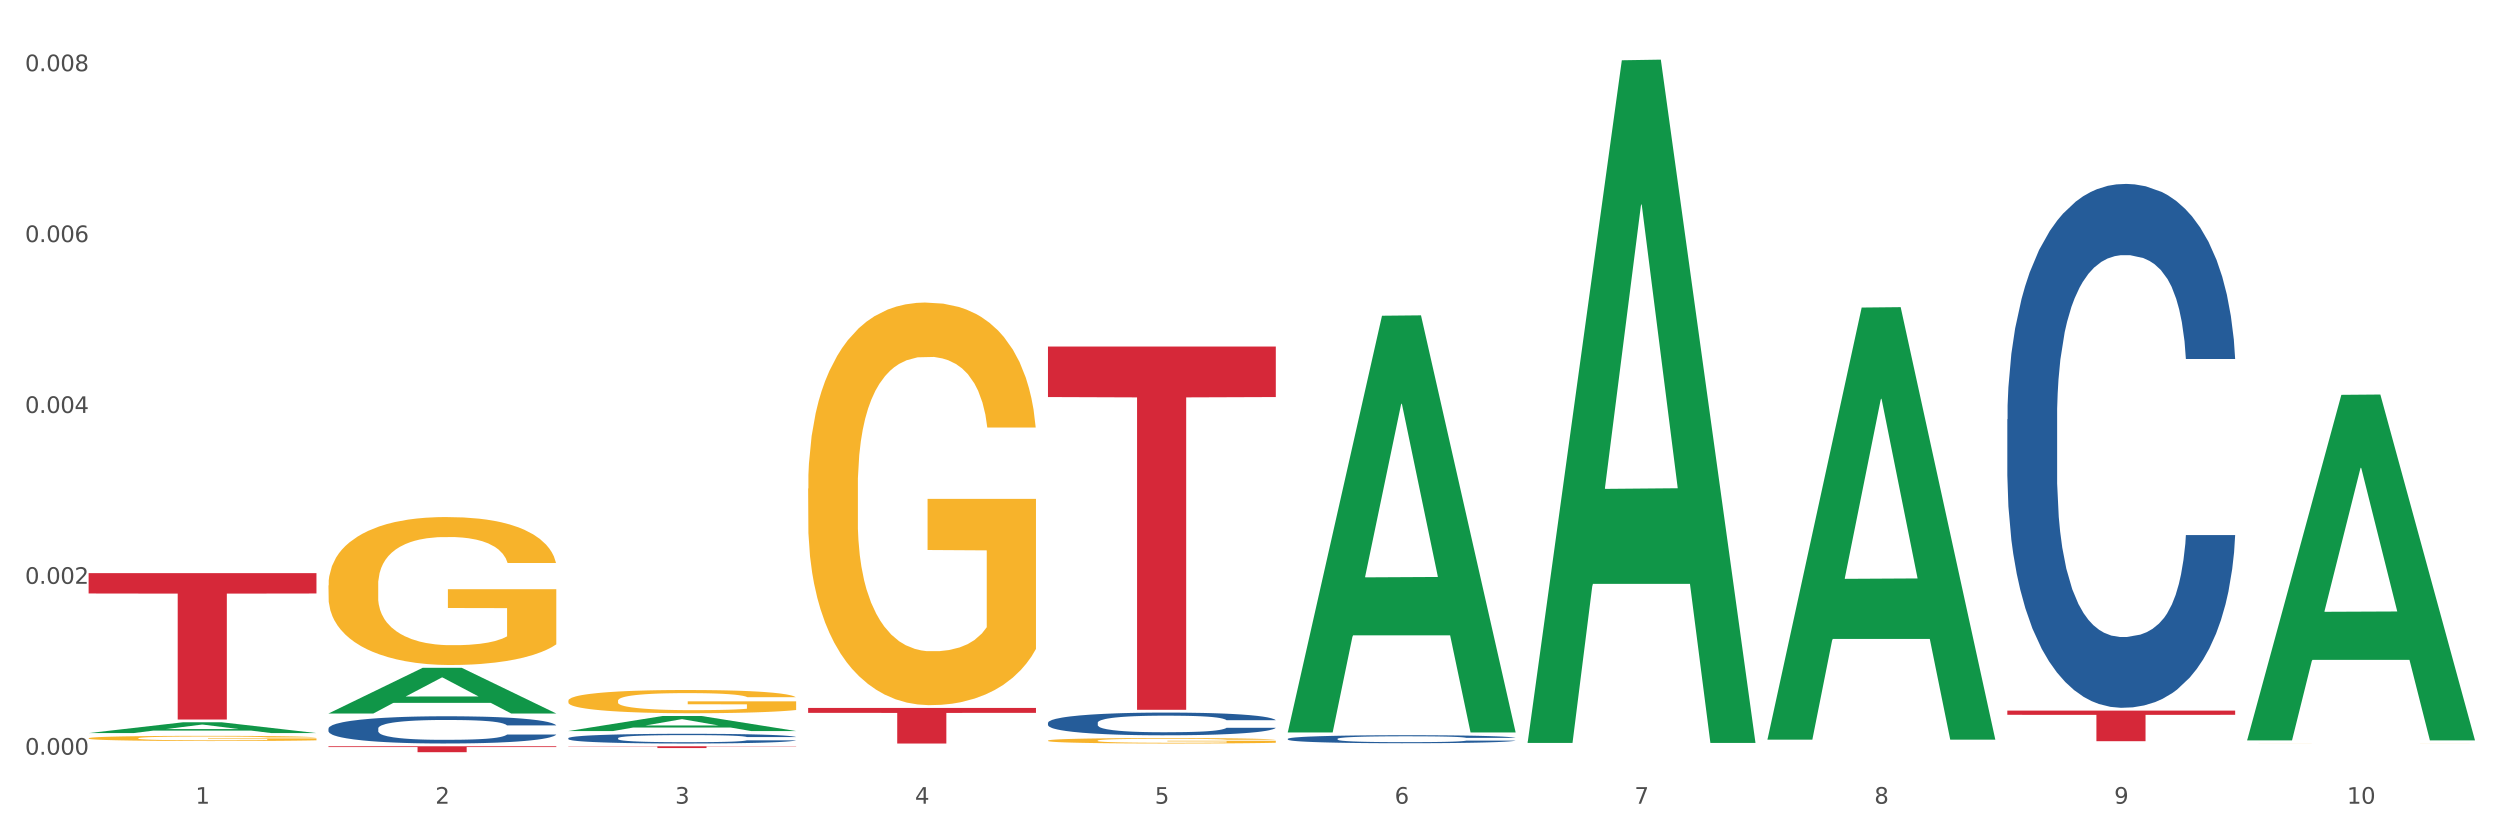 <?xml version="1.0" encoding="utf-8" standalone="no"?>
<!DOCTYPE svg PUBLIC "-//W3C//DTD SVG 1.1//EN"
  "http://www.w3.org/Graphics/SVG/1.1/DTD/svg11.dtd">
<svg xmlns:xlink="http://www.w3.org/1999/xlink" width="1080pt" height="360pt" viewBox="0 0 1080 360" xmlns="http://www.w3.org/2000/svg" version="1.1">
 <rect x="0" y="0" width="1080" height="360" fill="#333333" stroke="none"/>
 <defs>
  <style type="text/css">*{stroke-linejoin: round; stroke-linecap: butt}</style>
 </defs>
 <g id="figure_1">
  <g id="patch_1">
   <path d="M 0 360 
L 1080 360 
L 1080 0 
L 0 0 
z
" style="fill: #ffffff; stroke: #ffffff; stroke-linejoin: miter"/>
  </g>
  <g id="axes_1">
   <g id="matplotlib.axis_1">
    <g id="xtick_1">
     <g id="text_1">
      <!-- 1 -->
      <g style="fill: #4d4d4d" transform="translate(84.444 347.204) scale(0.096 -0.096)">
       <defs>
        <path id="DejaVuSans-31" d="M 794 531 
L 1825 531 
L 1825 4091 
L 703 3866 
L 703 4441 
L 1819 4666 
L 2450 4666 
L 2450 531 
L 3481 531 
L 3481 0 
L 794 0 
L 794 531 
z
" transform="scale(0.016)"/>
       </defs>
       <use xlink:href="#DejaVuSans-31"/>
      </g>
     </g>
    </g>
    <g id="xtick_2">
     <g id="text_2">
      <!-- 2 -->
      <g style="fill: #4d4d4d" transform="translate(188.053 347.204) scale(0.096 -0.096)">
       <defs>
        <path id="DejaVuSans-32" d="M 1228 531 
L 3431 531 
L 3431 0 
L 469 0 
L 469 531 
Q 828 903 1448 1529 
Q 2069 2156 2228 2338 
Q 2531 2678 2651 2914 
Q 2772 3150 2772 3378 
Q 2772 3750 2511 3984 
Q 2250 4219 1831 4219 
Q 1534 4219 1204 4116 
Q 875 4013 500 3803 
L 500 4441 
Q 881 4594 1212 4672 
Q 1544 4750 1819 4750 
Q 2544 4750 2975 4387 
Q 3406 4025 3406 3419 
Q 3406 3131 3298 2873 
Q 3191 2616 2906 2266 
Q 2828 2175 2409 1742 
Q 1991 1309 1228 531 
z
" transform="scale(0.016)"/>
       </defs>
       <use xlink:href="#DejaVuSans-32"/>
      </g>
     </g>
    </g>
    <g id="xtick_3">
     <g id="text_3">
      <!-- 3 -->
      <g style="fill: #4d4d4d" transform="translate(291.663 347.204) scale(0.096 -0.096)">
       <defs>
        <path id="DejaVuSans-33" d="M 2597 2516 
Q 3050 2419 3304 2112 
Q 3559 1806 3559 1356 
Q 3559 666 3084 287 
Q 2609 -91 1734 -91 
Q 1441 -91 1130 -33 
Q 819 25 488 141 
L 488 750 
Q 750 597 1062 519 
Q 1375 441 1716 441 
Q 2309 441 2620 675 
Q 2931 909 2931 1356 
Q 2931 1769 2642 2001 
Q 2353 2234 1838 2234 
L 1294 2234 
L 1294 2753 
L 1863 2753 
Q 2328 2753 2575 2939 
Q 2822 3125 2822 3475 
Q 2822 3834 2567 4026 
Q 2313 4219 1838 4219 
Q 1578 4219 1281 4162 
Q 984 4106 628 3988 
L 628 4550 
Q 988 4650 1302 4700 
Q 1616 4750 1894 4750 
Q 2613 4750 3031 4423 
Q 3450 4097 3450 3541 
Q 3450 3153 3228 2886 
Q 3006 2619 2597 2516 
z
" transform="scale(0.016)"/>
       </defs>
       <use xlink:href="#DejaVuSans-33"/>
      </g>
     </g>
    </g>
    <g id="xtick_4">
     <g id="text_4">
      <!-- 4 -->
      <g style="fill: #4d4d4d" transform="translate(395.273 347.204) scale(0.096 -0.096)">
       <defs>
        <path id="DejaVuSans-34" d="M 2419 4116 
L 825 1625 
L 2419 1625 
L 2419 4116 
z
M 2253 4666 
L 3047 4666 
L 3047 1625 
L 3713 1625 
L 3713 1100 
L 3047 1100 
L 3047 0 
L 2419 0 
L 2419 1100 
L 313 1100 
L 313 1709 
L 2253 4666 
z
" transform="scale(0.016)"/>
       </defs>
       <use xlink:href="#DejaVuSans-34"/>
      </g>
     </g>
    </g>
    <g id="xtick_5">
     <g id="text_5">
      <!-- 5 -->
      <g style="fill: #4d4d4d" transform="translate(498.883 347.204) scale(0.096 -0.096)">
       <defs>
        <path id="DejaVuSans-35" d="M 691 4666 
L 3169 4666 
L 3169 4134 
L 1269 4134 
L 1269 2991 
Q 1406 3038 1543 3061 
Q 1681 3084 1819 3084 
Q 2600 3084 3056 2656 
Q 3513 2228 3513 1497 
Q 3513 744 3044 326 
Q 2575 -91 1722 -91 
Q 1428 -91 1123 -41 
Q 819 9 494 109 
L 494 744 
Q 775 591 1075 516 
Q 1375 441 1709 441 
Q 2250 441 2565 725 
Q 2881 1009 2881 1497 
Q 2881 1984 2565 2268 
Q 2250 2553 1709 2553 
Q 1456 2553 1204 2497 
Q 953 2441 691 2322 
L 691 4666 
z
" transform="scale(0.016)"/>
       </defs>
       <use xlink:href="#DejaVuSans-35"/>
      </g>
     </g>
    </g>
    <g id="xtick_6">
     <g id="text_6">
      <!-- 6 -->
      <g style="fill: #4d4d4d" transform="translate(602.492 347.204) scale(0.096 -0.096)">
       <defs>
        <path id="DejaVuSans-36" d="M 2113 2584 
Q 1688 2584 1439 2293 
Q 1191 2003 1191 1497 
Q 1191 994 1439 701 
Q 1688 409 2113 409 
Q 2538 409 2786 701 
Q 3034 994 3034 1497 
Q 3034 2003 2786 2293 
Q 2538 2584 2113 2584 
z
M 3366 4563 
L 3366 3988 
Q 3128 4100 2886 4159 
Q 2644 4219 2406 4219 
Q 1781 4219 1451 3797 
Q 1122 3375 1075 2522 
Q 1259 2794 1537 2939 
Q 1816 3084 2150 3084 
Q 2853 3084 3261 2657 
Q 3669 2231 3669 1497 
Q 3669 778 3244 343 
Q 2819 -91 2113 -91 
Q 1303 -91 875 529 
Q 447 1150 447 2328 
Q 447 3434 972 4092 
Q 1497 4750 2381 4750 
Q 2619 4750 2861 4703 
Q 3103 4656 3366 4563 
z
" transform="scale(0.016)"/>
       </defs>
       <use xlink:href="#DejaVuSans-36"/>
      </g>
     </g>
    </g>
    <g id="xtick_7">
     <g id="text_7">
      <!-- 7 -->
      <g style="fill: #4d4d4d" transform="translate(706.102 347.204) scale(0.096 -0.096)">
       <defs>
        <path id="DejaVuSans-37" d="M 525 4666 
L 3525 4666 
L 3525 4397 
L 1831 0 
L 1172 0 
L 2766 4134 
L 525 4134 
L 525 4666 
z
" transform="scale(0.016)"/>
       </defs>
       <use xlink:href="#DejaVuSans-37"/>
      </g>
     </g>
    </g>
    <g id="xtick_8">
     <g id="text_8">
      <!-- 8 -->
      <g style="fill: #4d4d4d" transform="translate(809.712 347.204) scale(0.096 -0.096)">
       <defs>
        <path id="DejaVuSans-38" d="M 2034 2216 
Q 1584 2216 1326 1975 
Q 1069 1734 1069 1313 
Q 1069 891 1326 650 
Q 1584 409 2034 409 
Q 2484 409 2743 651 
Q 3003 894 3003 1313 
Q 3003 1734 2745 1975 
Q 2488 2216 2034 2216 
z
M 1403 2484 
Q 997 2584 770 2862 
Q 544 3141 544 3541 
Q 544 4100 942 4425 
Q 1341 4750 2034 4750 
Q 2731 4750 3128 4425 
Q 3525 4100 3525 3541 
Q 3525 3141 3298 2862 
Q 3072 2584 2669 2484 
Q 3125 2378 3379 2068 
Q 3634 1759 3634 1313 
Q 3634 634 3220 271 
Q 2806 -91 2034 -91 
Q 1263 -91 848 271 
Q 434 634 434 1313 
Q 434 1759 690 2068 
Q 947 2378 1403 2484 
z
M 1172 3481 
Q 1172 3119 1398 2916 
Q 1625 2713 2034 2713 
Q 2441 2713 2670 2916 
Q 2900 3119 2900 3481 
Q 2900 3844 2670 4047 
Q 2441 4250 2034 4250 
Q 1625 4250 1398 4047 
Q 1172 3844 1172 3481 
z
" transform="scale(0.016)"/>
       </defs>
       <use xlink:href="#DejaVuSans-38"/>
      </g>
     </g>
    </g>
    <g id="xtick_9">
     <g id="text_9">
      <!-- 9 -->
      <g style="fill: #4d4d4d" transform="translate(913.322 347.204) scale(0.096 -0.096)">
       <defs>
        <path id="DejaVuSans-39" d="M 703 97 
L 703 672 
Q 941 559 1184 500 
Q 1428 441 1663 441 
Q 2288 441 2617 861 
Q 2947 1281 2994 2138 
Q 2813 1869 2534 1725 
Q 2256 1581 1919 1581 
Q 1219 1581 811 2004 
Q 403 2428 403 3163 
Q 403 3881 828 4315 
Q 1253 4750 1959 4750 
Q 2769 4750 3195 4129 
Q 3622 3509 3622 2328 
Q 3622 1225 3098 567 
Q 2575 -91 1691 -91 
Q 1453 -91 1209 -44 
Q 966 3 703 97 
z
M 1959 2075 
Q 2384 2075 2632 2365 
Q 2881 2656 2881 3163 
Q 2881 3666 2632 3958 
Q 2384 4250 1959 4250 
Q 1534 4250 1286 3958 
Q 1038 3666 1038 3163 
Q 1038 2656 1286 2365 
Q 1534 2075 1959 2075 
z
" transform="scale(0.016)"/>
       </defs>
       <use xlink:href="#DejaVuSans-39"/>
      </g>
     </g>
    </g>
    <g id="xtick_10">
     <g id="text_10">
      <!-- 10 -->
      <g style="fill: #4d4d4d" transform="translate(1013.877 347.204) scale(0.096 -0.096)">
       <defs>
        <path id="DejaVuSans-30" d="M 2034 4250 
Q 1547 4250 1301 3770 
Q 1056 3291 1056 2328 
Q 1056 1369 1301 889 
Q 1547 409 2034 409 
Q 2525 409 2770 889 
Q 3016 1369 3016 2328 
Q 3016 3291 2770 3770 
Q 2525 4250 2034 4250 
z
M 2034 4750 
Q 2819 4750 3233 4129 
Q 3647 3509 3647 2328 
Q 3647 1150 3233 529 
Q 2819 -91 2034 -91 
Q 1250 -91 836 529 
Q 422 1150 422 2328 
Q 422 3509 836 4129 
Q 1250 4750 2034 4750 
z
" transform="scale(0.016)"/>
       </defs>
       <use xlink:href="#DejaVuSans-31"/>
       <use xlink:href="#DejaVuSans-30" transform="translate(63.623 0)"/>
      </g>
     </g>
    </g>
    <g id="xtick_11"/>
    <g id="xtick_12"/>
    <g id="xtick_13"/>
    <g id="xtick_14"/>
    <g id="xtick_15"/>
    <g id="xtick_16"/>
    <g id="xtick_17"/>
    <g id="xtick_18"/>
    <g id="xtick_19"/>
   </g>
   <g id="matplotlib.axis_2">
    <g id="ytick_1">
     <g id="text_11">
      <!-- 0.000 -->
      <g style="fill: #4d4d4d" transform="translate(10.8 326.03) scale(0.096 -0.096)">
       <defs>
        <path id="DejaVuSans-2e" d="M 684 794 
L 1344 794 
L 1344 0 
L 684 0 
L 684 794 
z
" transform="scale(0.016)"/>
       </defs>
       <use xlink:href="#DejaVuSans-30"/>
       <use xlink:href="#DejaVuSans-2e" transform="translate(63.623 0)"/>
       <use xlink:href="#DejaVuSans-30" transform="translate(95.41 0)"/>
       <use xlink:href="#DejaVuSans-30" transform="translate(159.033 0)"/>
       <use xlink:href="#DejaVuSans-30" transform="translate(222.656 0)"/>
      </g>
     </g>
    </g>
    <g id="ytick_2">
     <g id="text_12">
      <!-- 0.002 -->
      <g style="fill: #4d4d4d" transform="translate(10.8 252.213) scale(0.096 -0.096)">
       <use xlink:href="#DejaVuSans-30"/>
       <use xlink:href="#DejaVuSans-2e" transform="translate(63.623 0)"/>
       <use xlink:href="#DejaVuSans-30" transform="translate(95.41 0)"/>
       <use xlink:href="#DejaVuSans-30" transform="translate(159.033 0)"/>
       <use xlink:href="#DejaVuSans-32" transform="translate(222.656 0)"/>
      </g>
     </g>
    </g>
    <g id="ytick_3">
     <g id="text_13">
      <!-- 0.004 -->
      <g style="fill: #4d4d4d" transform="translate(10.8 178.396) scale(0.096 -0.096)">
       <use xlink:href="#DejaVuSans-30"/>
       <use xlink:href="#DejaVuSans-2e" transform="translate(63.623 0)"/>
       <use xlink:href="#DejaVuSans-30" transform="translate(95.41 0)"/>
       <use xlink:href="#DejaVuSans-30" transform="translate(159.033 0)"/>
       <use xlink:href="#DejaVuSans-34" transform="translate(222.656 0)"/>
      </g>
     </g>
    </g>
    <g id="ytick_4">
     <g id="text_14">
      <!-- 0.006 -->
      <g style="fill: #4d4d4d" transform="translate(10.8 104.578) scale(0.096 -0.096)">
       <use xlink:href="#DejaVuSans-30"/>
       <use xlink:href="#DejaVuSans-2e" transform="translate(63.623 0)"/>
       <use xlink:href="#DejaVuSans-30" transform="translate(95.41 0)"/>
       <use xlink:href="#DejaVuSans-30" transform="translate(159.033 0)"/>
       <use xlink:href="#DejaVuSans-36" transform="translate(222.656 0)"/>
      </g>
     </g>
    </g>
    <g id="ytick_5">
     <g id="text_15">
      <!-- 0.008 -->
      <g style="fill: #4d4d4d" transform="translate(10.8 30.761) scale(0.096 -0.096)">
       <use xlink:href="#DejaVuSans-30"/>
       <use xlink:href="#DejaVuSans-2e" transform="translate(63.623 0)"/>
       <use xlink:href="#DejaVuSans-30" transform="translate(95.41 0)"/>
       <use xlink:href="#DejaVuSans-30" transform="translate(159.033 0)"/>
       <use xlink:href="#DejaVuSans-38" transform="translate(222.656 0)"/>
      </g>
     </g>
    </g>
    <g id="ytick_6"/>
    <g id="ytick_7"/>
    <g id="ytick_8"/>
    <g id="ytick_9"/>
   </g>
   <g id="PolyCollection_1">
    <path d="M 38.283 316.687 
L 38.384 316.682 
L 78.974 312.033 
L 95.818 312.028 
L 136.712 316.695 
L 117.229 316.695 
L 108.401 315.609 
L 66.493 315.609 
L 66.188 315.626 
L 57.664 316.695 
L 38.283 316.695 
L 38.283 316.687 
L 71.769 314.96 
L 103.125 314.956 
L 87.599 313.023 
L 87.396 313.014 
L 87.193 313.027 
L 71.668 314.956 
L 71.769 314.96 
L 38.283 316.687 
z
" clip-path="url(#p8f6a7c7032)" style="fill: #109648"/>
    <path d="M 452.722 312.245 
L 452.838 312.236 
L 452.838 311.985 
L 453.187 311.645 
L 454.467 311.017 
L 456.096 310.542 
L 458.888 309.986 
L 460.401 309.753 
L 462.379 309.493 
L 466.451 309.072 
L 471.105 308.713 
L 474.362 308.516 
L 476.806 308.39 
L 482.274 308.166 
L 485.415 308.067 
L 488.673 307.987 
L 491.465 307.933 
L 496.119 307.87 
L 499.842 307.843 
L 504.147 307.834 
L 507.754 307.843 
L 512.524 307.879 
L 519.505 307.987 
L 522.181 308.049 
L 525.788 308.157 
L 529.511 308.3 
L 532.536 308.444 
L 536.026 308.65 
L 539.633 308.919 
L 543.123 309.26 
L 545.567 309.574 
L 547.545 309.905 
L 549.29 310.309 
L 550.57 310.748 
L 551.151 311.116 
L 529.86 311.116 
L 529.278 310.784 
L 528.115 310.425 
L 526.951 310.183 
L 525.671 309.986 
L 523.693 309.762 
L 521.948 309.618 
L 519.04 309.448 
L 516.364 309.341 
L 514.153 309.278 
L 511.477 309.224 
L 505.776 309.17 
L 501.704 309.17 
L 499.144 309.188 
L 496.003 309.233 
L 493.327 309.296 
L 490.186 309.403 
L 487.742 309.52 
L 485.299 309.672 
L 483.903 309.78 
L 481.809 309.977 
L 480.412 310.138 
L 478.551 310.416 
L 477.504 310.614 
L 475.642 311.125 
L 474.828 311.501 
L 474.479 311.761 
L 474.246 312.048 
L 474.246 313.447 
L 474.944 314.074 
L 475.526 314.343 
L 476.457 314.648 
L 478.202 315.043 
L 480.762 315.428 
L 483.438 315.706 
L 485.648 315.877 
L 487.742 316.002 
L 489.837 316.101 
L 492.396 316.19 
L 494.49 316.244 
L 497.632 316.298 
L 501.355 316.325 
L 504.264 316.325 
L 510.197 316.28 
L 512.873 316.235 
L 515.433 316.172 
L 518.225 316.074 
L 520.436 315.966 
L 521.716 315.886 
L 523.81 315.715 
L 525.439 315.536 
L 526.835 315.33 
L 527.766 315.15 
L 528.813 314.881 
L 529.627 314.577 
L 529.86 314.415 
L 551.151 314.415 
L 550.686 314.738 
L 549.871 315.052 
L 548.243 315.473 
L 546.963 315.715 
L 544.985 316.011 
L 542.891 316.262 
L 539.982 316.54 
L 537.306 316.746 
L 534.514 316.926 
L 531.489 317.087 
L 526.02 317.311 
L 524.042 317.374 
L 519.854 317.481 
L 516.596 317.544 
L 511.826 317.607 
L 506.94 317.643 
L 501.82 317.652 
L 497.283 317.634 
L 492.28 317.58 
L 489.138 317.526 
L 485.648 317.446 
L 481.576 317.32 
L 477.737 317.168 
L 474.13 316.988 
L 470.756 316.782 
L 467.614 316.549 
L 463.542 316.164 
L 460.517 315.787 
L 458.307 315.437 
L 456.794 315.141 
L 455.282 314.765 
L 454.467 314.505 
L 453.187 313.877 
L 452.722 313.294 
L 452.722 312.245 
z
" clip-path="url(#p8f6a7c7032)" style="fill: #255c99"/>
    <path d="M 556.332 319.166 
L 556.448 319.163 
L 556.448 319.074 
L 556.797 318.953 
L 558.077 318.731 
L 559.706 318.563 
L 562.498 318.367 
L 564.011 318.285 
L 565.989 318.193 
L 570.061 318.044 
L 574.715 317.917 
L 577.972 317.847 
L 580.415 317.803 
L 585.884 317.724 
L 589.025 317.689 
L 592.283 317.66 
L 595.075 317.641 
L 599.729 317.619 
L 603.452 317.609 
L 607.757 317.606 
L 611.364 317.609 
L 616.134 317.622 
L 623.115 317.66 
L 625.791 317.682 
L 629.397 317.72 
L 633.121 317.771 
L 636.146 317.822 
L 639.636 317.895 
L 643.243 317.99 
L 646.733 318.11 
L 649.176 318.221 
L 651.154 318.338 
L 652.899 318.481 
L 654.179 318.636 
L 654.761 318.766 
L 633.47 318.766 
L 632.888 318.649 
L 631.724 318.522 
L 630.561 318.437 
L 629.281 318.367 
L 627.303 318.288 
L 625.558 318.237 
L 622.649 318.177 
L 619.973 318.139 
L 617.763 318.117 
L 615.087 318.098 
L 609.386 318.079 
L 605.314 318.079 
L 602.754 318.085 
L 599.613 318.101 
L 596.937 318.123 
L 593.795 318.161 
L 591.352 318.202 
L 588.909 318.256 
L 587.513 318.294 
L 585.418 318.364 
L 584.022 318.421 
L 582.161 318.519 
L 581.114 318.589 
L 579.252 318.769 
L 578.438 318.903 
L 578.089 318.995 
L 577.856 319.096 
L 577.856 319.59 
L 578.554 319.812 
L 579.136 319.907 
L 580.066 320.015 
L 581.812 320.155 
L 584.371 320.291 
L 587.047 320.389 
L 589.258 320.449 
L 591.352 320.494 
L 593.446 320.529 
L 596.006 320.56 
L 598.1 320.579 
L 601.242 320.598 
L 604.965 320.608 
L 607.873 320.608 
L 613.807 320.592 
L 616.483 320.576 
L 619.043 320.554 
L 621.835 320.519 
L 624.045 320.481 
L 625.325 320.452 
L 627.42 320.392 
L 629.048 320.329 
L 630.445 320.256 
L 631.375 320.193 
L 632.422 320.097 
L 633.237 319.99 
L 633.47 319.933 
L 654.761 319.933 
L 654.296 320.047 
L 653.481 320.158 
L 651.852 320.307 
L 650.573 320.392 
L 648.595 320.497 
L 646.5 320.586 
L 643.592 320.684 
L 640.916 320.757 
L 638.123 320.82 
L 635.098 320.877 
L 629.63 320.956 
L 627.652 320.979 
L 623.464 321.017 
L 620.206 321.039 
L 615.436 321.061 
L 610.549 321.074 
L 605.43 321.077 
L 600.893 321.071 
L 595.89 321.051 
L 592.748 321.032 
L 589.258 321.004 
L 585.186 320.96 
L 581.346 320.906 
L 577.74 320.842 
L 574.365 320.769 
L 571.224 320.687 
L 567.152 320.551 
L 564.127 320.418 
L 561.916 320.294 
L 560.404 320.189 
L 558.891 320.056 
L 558.077 319.964 
L 556.797 319.743 
L 556.332 319.536 
L 556.332 319.166 
z
" clip-path="url(#p8f6a7c7032)" style="fill: #255c99"/>
    <path d="M 867.161 181.141 
L 867.277 180.934 
L 867.277 175.147 
L 867.626 167.292 
L 868.906 152.823 
L 870.535 141.868 
L 873.327 129.052 
L 874.84 123.678 
L 876.818 117.684 
L 880.89 107.969 
L 885.544 99.701 
L 888.801 95.154 
L 891.245 92.26 
L 896.713 87.092 
L 899.854 84.819 
L 903.112 82.958 
L 905.904 81.718 
L 910.558 80.271 
L 914.281 79.651 
L 918.586 79.444 
L 922.193 79.651 
L 926.963 80.478 
L 933.944 82.958 
L 936.62 84.405 
L 940.227 86.886 
L 943.95 90.193 
L 946.975 93.5 
L 950.465 98.254 
L 954.072 104.455 
L 957.562 112.31 
L 960.006 119.544 
L 961.984 127.192 
L 963.729 136.494 
L 965.009 146.622 
L 965.59 155.097 
L 944.299 155.097 
L 943.717 147.449 
L 942.554 139.181 
L 941.39 133.6 
L 940.11 129.052 
L 938.132 123.885 
L 936.387 120.578 
L 933.479 116.65 
L 930.803 114.17 
L 928.592 112.723 
L 925.916 111.483 
L 920.215 110.243 
L 916.143 110.243 
L 913.583 110.656 
L 910.442 111.69 
L 907.766 113.137 
L 904.625 115.617 
L 902.181 118.304 
L 899.738 121.818 
L 898.342 124.298 
L 896.248 128.846 
L 894.851 132.566 
L 892.99 138.974 
L 891.943 143.522 
L 890.081 155.303 
L 889.267 163.985 
L 888.918 169.979 
L 888.685 176.594 
L 888.685 208.839 
L 889.383 223.308 
L 889.965 229.509 
L 890.896 236.537 
L 892.641 245.631 
L 895.201 254.52 
L 897.877 260.927 
L 900.087 264.855 
L 902.181 267.748 
L 904.276 270.022 
L 906.835 272.089 
L 908.929 273.329 
L 912.071 274.569 
L 915.794 275.19 
L 918.703 275.19 
L 924.636 274.156 
L 927.312 273.123 
L 929.872 271.676 
L 932.664 269.402 
L 934.875 266.922 
L 936.155 265.061 
L 938.249 261.134 
L 939.878 257 
L 941.274 252.246 
L 942.205 248.112 
L 943.252 241.911 
L 944.066 234.883 
L 944.299 231.162 
L 965.59 231.162 
L 965.125 238.604 
L 964.31 245.838 
L 962.682 255.553 
L 961.402 261.134 
L 959.424 267.955 
L 957.33 273.743 
L 954.421 280.15 
L 951.745 284.904 
L 948.953 289.038 
L 945.928 292.759 
L 940.459 297.927 
L 938.481 299.373 
L 934.293 301.854 
L 931.035 303.301 
L 926.265 304.748 
L 921.379 305.574 
L 916.259 305.781 
L 911.722 305.368 
L 906.719 304.128 
L 903.577 302.887 
L 900.087 301.027 
L 896.015 298.133 
L 892.176 294.619 
L 888.569 290.485 
L 885.195 285.731 
L 882.053 280.357 
L 877.981 271.469 
L 874.956 262.788 
L 872.746 254.726 
L 871.233 247.905 
L 869.721 239.224 
L 868.906 233.229 
L 867.626 218.76 
L 867.161 205.325 
L 867.161 181.141 
z
" clip-path="url(#p8f6a7c7032)" style="fill: #255c99"/>
    <path d="M 38.283 318.92 
L 38.399 318.917 
L 38.399 318.844 
L 38.632 318.78 
L 39.794 318.626 
L 41.537 318.499 
L 42.815 318.431 
L 44.093 318.376 
L 45.604 318.321 
L 47.464 318.263 
L 50.834 318.179 
L 52.925 318.136 
L 55.482 318.091 
L 60.13 318.025 
L 63.5 317.989 
L 66.987 317.958 
L 72.681 317.921 
L 76.4 317.905 
L 80.351 317.892 
L 85.115 317.884 
L 88.718 317.882 
L 96.62 317.888 
L 103.36 317.907 
L 106.614 317.921 
L 110.798 317.946 
L 113.006 317.962 
L 116.608 317.995 
L 120.327 318.038 
L 122.883 318.075 
L 126.718 318.144 
L 129.623 318.214 
L 132.296 318.3 
L 133.691 318.36 
L 134.737 318.415 
L 135.666 318.479 
L 136.596 318.579 
L 115.678 318.579 
L 114.865 318.507 
L 113.587 318.44 
L 111.727 318.374 
L 110.1 318.333 
L 107.311 318.282 
L 104.755 318.249 
L 102.082 318.224 
L 98.828 318.204 
L 96.271 318.194 
L 92.669 318.185 
L 85.58 318.187 
L 80.816 318.204 
L 77.562 318.224 
L 75.47 318.243 
L 73.611 318.263 
L 71.519 318.292 
L 69.078 318.335 
L 67.335 318.374 
L 65.592 318.423 
L 64.198 318.472 
L 62.919 318.53 
L 61.873 318.591 
L 61.06 318.655 
L 60.363 318.733 
L 59.782 318.862 
L 59.782 319.143 
L 60.014 319.207 
L 60.595 319.291 
L 61.292 319.354 
L 62.455 319.43 
L 63.5 319.481 
L 65.476 319.555 
L 67.684 319.617 
L 69.427 319.656 
L 71.17 319.688 
L 74.192 319.734 
L 77.562 319.77 
L 80.467 319.793 
L 84.418 319.814 
L 87.091 319.822 
L 89.415 319.826 
L 95.109 319.826 
L 99.177 319.82 
L 103.709 319.805 
L 107.195 319.787 
L 110.1 319.764 
L 113.354 319.727 
L 115.446 319.693 
L 115.446 319.264 
L 89.88 319.262 
L 89.88 318.977 
L 136.712 318.977 
L 136.712 319.814 
L 134.737 319.857 
L 132.529 319.896 
L 130.205 319.93 
L 126.718 319.973 
L 122.535 320.014 
L 118.816 320.043 
L 114.865 320.068 
L 110.217 320.09 
L 104.174 320.111 
L 100.455 320.119 
L 95.807 320.125 
L 90.345 320.127 
L 85.58 320.123 
L 80.932 320.113 
L 76.051 320.094 
L 71.286 320.068 
L 67.684 320.041 
L 64.081 320.008 
L 60.247 319.965 
L 57.225 319.924 
L 54.901 319.887 
L 52.344 319.84 
L 49.555 319.779 
L 47.464 319.723 
L 45.604 319.666 
L 43.629 319.592 
L 42.234 319.529 
L 40.84 319.449 
L 40.026 319.389 
L 39.096 319.297 
L 38.399 319.168 
L 38.283 318.92 
z
" clip-path="url(#p8f6a7c7032)" style="fill: #f7b32b"/>
    <path d="M 141.893 252.904 
L 142.009 252.846 
L 142.009 250.744 
L 142.241 248.934 
L 143.403 244.555 
L 145.147 240.936 
L 146.425 239.009 
L 147.703 237.433 
L 149.214 235.857 
L 151.073 234.222 
L 154.443 231.828 
L 156.535 230.603 
L 159.092 229.318 
L 163.74 227.45 
L 167.11 226.399 
L 170.596 225.523 
L 176.291 224.473 
L 180.009 224.005 
L 183.961 223.655 
L 188.725 223.422 
L 192.328 223.363 
L 200.23 223.538 
L 206.97 224.064 
L 210.224 224.473 
L 214.407 225.173 
L 216.615 225.64 
L 220.218 226.574 
L 223.937 227.8 
L 226.493 228.851 
L 230.328 230.836 
L 233.233 232.821 
L 235.906 235.273 
L 237.301 236.966 
L 238.346 238.542 
L 239.276 240.352 
L 240.206 243.213 
L 219.288 243.213 
L 218.475 241.169 
L 217.196 239.243 
L 215.337 237.375 
L 213.71 236.207 
L 210.921 234.748 
L 208.364 233.813 
L 205.692 233.113 
L 202.438 232.529 
L 199.881 232.237 
L 196.279 232.004 
L 189.19 232.062 
L 184.425 232.529 
L 181.171 233.113 
L 179.08 233.638 
L 177.22 234.222 
L 175.129 235.039 
L 172.688 236.265 
L 170.945 237.375 
L 169.202 238.776 
L 167.807 240.177 
L 166.529 241.812 
L 165.483 243.563 
L 164.67 245.373 
L 163.973 247.591 
L 163.391 251.269 
L 163.391 259.267 
L 163.624 261.077 
L 164.205 263.471 
L 164.902 265.281 
L 166.064 267.441 
L 167.11 268.9 
L 169.086 271.002 
L 171.294 272.753 
L 173.037 273.863 
L 174.78 274.797 
L 177.801 276.081 
L 181.171 277.132 
L 184.077 277.774 
L 188.028 278.358 
L 190.701 278.591 
L 193.025 278.708 
L 198.719 278.708 
L 202.786 278.533 
L 207.319 278.124 
L 210.805 277.599 
L 213.71 276.957 
L 216.964 275.906 
L 219.056 274.913 
L 219.056 262.712 
L 193.49 262.654 
L 193.49 254.539 
L 240.322 254.539 
L 240.322 278.358 
L 238.346 279.584 
L 236.138 280.693 
L 233.814 281.686 
L 230.328 282.912 
L 226.144 284.079 
L 222.426 284.897 
L 218.475 285.597 
L 213.826 286.239 
L 207.783 286.823 
L 204.065 287.057 
L 199.416 287.232 
L 193.955 287.29 
L 189.19 287.173 
L 184.542 286.882 
L 179.661 286.356 
L 174.896 285.597 
L 171.294 284.838 
L 167.691 283.904 
L 163.856 282.678 
L 160.835 281.51 
L 158.511 280.46 
L 155.954 279.117 
L 153.165 277.365 
L 151.073 275.789 
L 149.214 274.155 
L 147.238 272.053 
L 145.844 270.243 
L 144.449 267.966 
L 143.636 266.273 
L 142.706 263.646 
L 142.009 259.968 
L 141.893 252.904 
z
" clip-path="url(#p8f6a7c7032)" style="fill: #f7b32b"/>
    <path d="M 245.502 302.721 
L 245.619 302.712 
L 245.619 302.382 
L 245.851 302.097 
L 247.013 301.409 
L 248.756 300.84 
L 250.035 300.537 
L 251.313 300.29 
L 252.824 300.042 
L 254.683 299.785 
L 258.053 299.409 
L 260.145 299.216 
L 262.701 299.014 
L 267.35 298.721 
L 270.72 298.556 
L 274.206 298.418 
L 279.9 298.253 
L 283.619 298.18 
L 287.57 298.125 
L 292.335 298.088 
L 295.937 298.079 
L 303.84 298.106 
L 310.58 298.189 
L 313.834 298.253 
L 318.017 298.363 
L 320.225 298.436 
L 323.828 298.583 
L 327.546 298.776 
L 330.103 298.941 
L 333.938 299.253 
L 336.843 299.565 
L 339.516 299.95 
L 340.91 300.216 
L 341.956 300.464 
L 342.886 300.749 
L 343.816 301.198 
L 322.898 301.198 
L 322.084 300.877 
L 320.806 300.574 
L 318.947 300.281 
L 317.32 300.097 
L 314.531 299.868 
L 311.974 299.721 
L 309.301 299.611 
L 306.048 299.519 
L 303.491 299.473 
L 299.888 299.437 
L 292.8 299.446 
L 288.035 299.519 
L 284.781 299.611 
L 282.689 299.693 
L 280.83 299.785 
L 278.738 299.914 
L 276.298 300.106 
L 274.555 300.281 
L 272.812 300.501 
L 271.417 300.721 
L 270.139 300.978 
L 269.093 301.253 
L 268.28 301.538 
L 267.582 301.886 
L 267.001 302.464 
L 267.001 303.721 
L 267.234 304.006 
L 267.815 304.382 
L 268.512 304.666 
L 269.674 305.006 
L 270.72 305.235 
L 272.695 305.565 
L 274.903 305.84 
L 276.647 306.015 
L 278.39 306.162 
L 281.411 306.363 
L 284.781 306.529 
L 287.686 306.63 
L 291.638 306.721 
L 294.31 306.758 
L 296.635 306.776 
L 302.329 306.776 
L 306.396 306.749 
L 310.928 306.685 
L 314.415 306.602 
L 317.32 306.501 
L 320.574 306.336 
L 322.665 306.18 
L 322.665 304.262 
L 297.099 304.253 
L 297.099 302.978 
L 343.932 302.978 
L 343.932 306.721 
L 341.956 306.914 
L 339.748 307.088 
L 337.424 307.244 
L 333.938 307.437 
L 329.754 307.62 
L 326.036 307.749 
L 322.084 307.859 
L 317.436 307.96 
L 311.393 308.052 
L 307.674 308.088 
L 303.026 308.116 
L 297.564 308.125 
L 292.8 308.107 
L 288.151 308.061 
L 283.271 307.978 
L 278.506 307.859 
L 274.903 307.74 
L 271.301 307.593 
L 267.466 307.4 
L 264.445 307.217 
L 262.12 307.052 
L 259.564 306.841 
L 256.775 306.565 
L 254.683 306.318 
L 252.824 306.061 
L 250.848 305.73 
L 249.454 305.446 
L 248.059 305.088 
L 247.246 304.822 
L 246.316 304.409 
L 245.619 303.831 
L 245.502 302.721 
z
" clip-path="url(#p8f6a7c7032)" style="fill: #f7b32b"/>
    <path d="M 349.112 211.072 
L 349.228 210.913 
L 349.228 205.194 
L 349.461 200.27 
L 350.623 188.355 
L 352.366 178.506 
L 353.644 173.264 
L 354.923 168.975 
L 356.433 164.686 
L 358.293 160.238 
L 361.663 153.725 
L 363.755 150.389 
L 366.311 146.894 
L 370.96 141.81 
L 374.33 138.951 
L 377.816 136.568 
L 383.51 133.709 
L 387.229 132.438 
L 391.18 131.485 
L 395.945 130.849 
L 399.547 130.69 
L 407.449 131.167 
L 414.189 132.597 
L 417.443 133.709 
L 421.627 135.615 
L 423.835 136.886 
L 427.437 139.428 
L 431.156 142.764 
L 433.713 145.623 
L 437.548 151.024 
L 440.453 156.425 
L 443.126 163.097 
L 444.52 167.704 
L 445.566 171.993 
L 446.496 176.918 
L 447.425 184.702 
L 426.508 184.702 
L 425.694 179.142 
L 424.416 173.899 
L 422.557 168.816 
L 420.93 165.639 
L 418.141 161.667 
L 415.584 159.126 
L 412.911 157.219 
L 409.657 155.631 
L 407.101 154.837 
L 403.498 154.201 
L 396.409 154.36 
L 391.645 155.631 
L 388.391 157.219 
L 386.299 158.649 
L 384.44 160.238 
L 382.348 162.462 
L 379.908 165.798 
L 378.165 168.816 
L 376.421 172.629 
L 375.027 176.441 
L 373.749 180.889 
L 372.703 185.655 
L 371.889 190.579 
L 371.192 196.616 
L 370.611 206.624 
L 370.611 228.387 
L 370.843 233.312 
L 371.424 239.825 
L 372.122 244.749 
L 373.284 250.627 
L 374.33 254.599 
L 376.305 260.317 
L 378.513 265.083 
L 380.256 268.101 
L 381.999 270.643 
L 385.021 274.138 
L 388.391 276.997 
L 391.296 278.745 
L 395.247 280.333 
L 397.92 280.969 
L 400.244 281.287 
L 405.939 281.287 
L 410.006 280.81 
L 414.538 279.698 
L 418.024 278.268 
L 420.93 276.521 
L 424.183 273.661 
L 426.275 270.961 
L 426.275 237.76 
L 400.709 237.601 
L 400.709 215.52 
L 447.542 215.52 
L 447.542 280.333 
L 445.566 283.669 
L 443.358 286.688 
L 441.034 289.388 
L 437.548 292.724 
L 433.364 295.901 
L 429.645 298.125 
L 425.694 300.032 
L 421.046 301.779 
L 415.003 303.368 
L 411.284 304.003 
L 406.636 304.48 
L 401.174 304.638 
L 396.409 304.321 
L 391.761 303.526 
L 386.88 302.097 
L 382.116 300.032 
L 378.513 297.966 
L 374.911 295.425 
L 371.076 292.089 
L 368.054 288.912 
L 365.73 286.052 
L 363.174 282.399 
L 360.385 277.633 
L 358.293 273.344 
L 356.433 268.896 
L 354.458 263.177 
L 353.063 258.252 
L 351.669 252.057 
L 350.855 247.45 
L 349.926 240.302 
L 349.228 230.294 
L 349.112 211.072 
z
" clip-path="url(#p8f6a7c7032)" style="fill: #f7b32b"/>
    <path d="M 452.722 319.928 
L 452.838 319.926 
L 452.838 319.848 
L 453.071 319.782 
L 454.233 319.62 
L 455.976 319.486 
L 457.254 319.415 
L 458.532 319.357 
L 460.043 319.299 
L 461.903 319.239 
L 465.273 319.151 
L 467.364 319.105 
L 469.921 319.058 
L 474.569 318.989 
L 477.939 318.95 
L 481.426 318.918 
L 487.12 318.879 
L 490.839 318.862 
L 494.79 318.849 
L 499.554 318.84 
L 503.157 318.838 
L 511.059 318.845 
L 517.799 318.864 
L 521.053 318.879 
L 525.237 318.905 
L 527.445 318.922 
L 531.047 318.957 
L 534.766 319.002 
L 537.322 319.041 
L 541.157 319.114 
L 544.062 319.187 
L 546.735 319.278 
L 548.13 319.34 
L 549.176 319.398 
L 550.105 319.465 
L 551.035 319.57 
L 530.117 319.57 
L 529.304 319.495 
L 528.026 319.424 
L 526.166 319.355 
L 524.539 319.312 
L 521.75 319.258 
L 519.194 319.224 
L 516.521 319.198 
L 513.267 319.176 
L 510.71 319.166 
L 507.108 319.157 
L 500.019 319.159 
L 495.255 319.176 
L 492.001 319.198 
L 489.909 319.217 
L 488.05 319.239 
L 485.958 319.269 
L 483.517 319.314 
L 481.774 319.355 
L 480.031 319.407 
L 478.637 319.458 
L 477.358 319.519 
L 476.312 319.583 
L 475.499 319.65 
L 474.802 319.732 
L 474.221 319.868 
L 474.221 320.163 
L 474.453 320.229 
L 475.034 320.318 
L 475.731 320.384 
L 476.894 320.464 
L 477.939 320.518 
L 479.915 320.595 
L 482.123 320.66 
L 483.866 320.701 
L 485.609 320.735 
L 488.631 320.783 
L 492.001 320.822 
L 494.906 320.845 
L 498.857 320.867 
L 501.53 320.875 
L 503.854 320.88 
L 509.548 320.88 
L 513.616 320.873 
L 518.148 320.858 
L 521.634 320.839 
L 524.539 320.815 
L 527.793 320.776 
L 529.885 320.74 
L 529.885 320.29 
L 504.319 320.288 
L 504.319 319.988 
L 551.151 319.988 
L 551.151 320.867 
L 549.176 320.912 
L 546.968 320.953 
L 544.644 320.99 
L 541.157 321.035 
L 536.974 321.078 
L 533.255 321.108 
L 529.304 321.134 
L 524.656 321.158 
L 518.613 321.179 
L 514.894 321.188 
L 510.246 321.194 
L 504.784 321.196 
L 500.019 321.192 
L 495.371 321.181 
L 490.49 321.162 
L 485.725 321.134 
L 482.123 321.106 
L 478.52 321.071 
L 474.686 321.026 
L 471.664 320.983 
L 469.34 320.944 
L 466.783 320.895 
L 463.994 320.83 
L 461.903 320.772 
L 460.043 320.712 
L 458.068 320.634 
L 456.673 320.567 
L 455.279 320.484 
L 454.465 320.421 
L 453.535 320.324 
L 452.838 320.188 
L 452.722 319.928 
z
" clip-path="url(#p8f6a7c7032)" style="fill: #f7b32b"/>
    <path d="M 970.771 321.05 
L 970.887 321.05 
L 970.887 321.05 
L 971.119 321.05 
L 972.281 321.049 
L 974.025 321.048 
L 975.303 321.048 
L 976.581 321.047 
L 978.092 321.047 
L 979.951 321.047 
L 983.321 321.046 
L 985.413 321.046 
L 987.97 321.046 
L 992.618 321.045 
L 995.988 321.045 
L 999.474 321.045 
L 1005.169 321.045 
L 1008.887 321.045 
L 1012.838 321.045 
L 1017.603 321.045 
L 1021.206 321.045 
L 1029.108 321.045 
L 1035.848 321.045 
L 1039.102 321.045 
L 1043.285 321.045 
L 1045.493 321.045 
L 1049.096 321.045 
L 1052.814 321.045 
L 1055.371 321.046 
L 1059.206 321.046 
L 1062.111 321.046 
L 1064.784 321.047 
L 1066.179 321.047 
L 1067.224 321.048 
L 1068.154 321.048 
L 1069.084 321.048 
L 1048.166 321.048 
L 1047.353 321.048 
L 1046.074 321.048 
L 1044.215 321.047 
L 1042.588 321.047 
L 1039.799 321.047 
L 1037.242 321.047 
L 1034.57 321.046 
L 1031.316 321.046 
L 1028.759 321.046 
L 1025.157 321.046 
L 1018.068 321.046 
L 1013.303 321.046 
L 1010.049 321.046 
L 1007.958 321.047 
L 1006.098 321.047 
L 1004.007 321.047 
L 1001.566 321.047 
L 999.823 321.047 
L 998.08 321.048 
L 996.685 321.048 
L 995.407 321.048 
L 994.361 321.049 
L 993.548 321.049 
L 992.851 321.049 
L 992.269 321.05 
L 992.269 321.052 
L 992.502 321.052 
L 993.083 321.052 
L 993.78 321.053 
L 994.942 321.053 
L 995.988 321.053 
L 997.964 321.054 
L 1000.172 321.054 
L 1001.915 321.054 
L 1003.658 321.055 
L 1006.679 321.055 
L 1010.049 321.055 
L 1012.955 321.055 
L 1016.906 321.055 
L 1019.579 321.055 
L 1021.903 321.055 
L 1027.597 321.055 
L 1031.664 321.055 
L 1036.197 321.055 
L 1039.683 321.055 
L 1042.588 321.055 
L 1045.842 321.055 
L 1047.934 321.055 
L 1047.934 321.052 
L 1022.368 321.052 
L 1022.368 321.051 
L 1069.2 321.051 
L 1069.2 321.055 
L 1067.224 321.056 
L 1065.016 321.056 
L 1062.692 321.056 
L 1059.206 321.056 
L 1055.022 321.056 
L 1051.304 321.057 
L 1047.353 321.057 
L 1042.704 321.057 
L 1036.661 321.057 
L 1032.943 321.057 
L 1028.294 321.057 
L 1022.832 321.057 
L 1018.068 321.057 
L 1013.42 321.057 
L 1008.539 321.057 
L 1003.774 321.057 
L 1000.172 321.057 
L 996.569 321.056 
L 992.734 321.056 
L 989.713 321.056 
L 987.389 321.056 
L 984.832 321.055 
L 982.043 321.055 
L 979.951 321.055 
L 978.092 321.055 
L 976.116 321.054 
L 974.722 321.054 
L 973.327 321.053 
L 972.514 321.053 
L 971.584 321.052 
L 970.887 321.052 
L 970.771 321.05 
z
" clip-path="url(#p8f6a7c7032)" style="fill: #f7b32b"/>
    <path d="M 245.502 318.883 
L 245.619 318.88 
L 245.619 318.772 
L 245.968 318.627 
L 247.248 318.358 
L 248.877 318.155 
L 251.669 317.917 
L 253.181 317.817 
L 255.159 317.706 
L 259.231 317.526 
L 263.885 317.372 
L 267.143 317.288 
L 269.586 317.234 
L 275.055 317.138 
L 278.196 317.096 
L 281.454 317.062 
L 284.246 317.039 
L 288.9 317.012 
L 292.623 317 
L 296.928 316.996 
L 300.534 317 
L 305.305 317.016 
L 312.285 317.062 
L 314.961 317.088 
L 318.568 317.135 
L 322.291 317.196 
L 325.316 317.257 
L 328.807 317.345 
L 332.413 317.461 
L 335.904 317.606 
L 338.347 317.741 
L 340.325 317.882 
L 342.07 318.055 
L 343.35 318.243 
L 343.932 318.4 
L 322.64 318.4 
L 322.059 318.258 
L 320.895 318.105 
L 319.732 318.001 
L 318.452 317.917 
L 316.474 317.821 
L 314.729 317.76 
L 311.82 317.687 
L 309.144 317.641 
L 306.934 317.614 
L 304.258 317.591 
L 298.557 317.568 
L 294.484 317.568 
L 291.925 317.576 
L 288.783 317.595 
L 286.107 317.622 
L 282.966 317.668 
L 280.523 317.718 
L 278.08 317.783 
L 276.683 317.829 
L 274.589 317.913 
L 273.193 317.982 
L 271.331 318.101 
L 270.284 318.185 
L 268.423 318.404 
L 267.608 318.565 
L 267.259 318.676 
L 267.027 318.799 
L 267.027 319.397 
L 267.725 319.666 
L 268.306 319.781 
L 269.237 319.911 
L 270.982 320.08 
L 273.542 320.245 
L 276.218 320.364 
L 278.429 320.437 
L 280.523 320.491 
L 282.617 320.533 
L 285.177 320.571 
L 287.271 320.594 
L 290.412 320.617 
L 294.135 320.629 
L 297.044 320.629 
L 302.978 320.609 
L 305.654 320.59 
L 308.213 320.563 
L 311.006 320.521 
L 313.216 320.475 
L 314.496 320.441 
L 316.59 320.368 
L 318.219 320.291 
L 319.615 320.203 
L 320.546 320.126 
L 321.593 320.011 
L 322.408 319.881 
L 322.64 319.812 
L 343.932 319.812 
L 343.466 319.95 
L 342.652 320.084 
L 341.023 320.264 
L 339.743 320.368 
L 337.765 320.494 
L 335.671 320.602 
L 332.762 320.721 
L 330.087 320.809 
L 327.294 320.886 
L 324.269 320.955 
L 318.801 321.051 
L 316.823 321.077 
L 312.635 321.123 
L 309.377 321.15 
L 304.607 321.177 
L 299.72 321.192 
L 294.601 321.196 
L 290.063 321.189 
L 285.06 321.166 
L 281.919 321.143 
L 278.429 321.108 
L 274.356 321.054 
L 270.517 320.989 
L 266.91 320.912 
L 263.536 320.824 
L 260.395 320.725 
L 256.323 320.56 
L 253.298 320.399 
L 251.087 320.249 
L 249.575 320.122 
L 248.062 319.961 
L 247.248 319.85 
L 245.968 319.582 
L 245.502 319.332 
L 245.502 318.883 
z
" clip-path="url(#p8f6a7c7032)" style="fill: #255c99"/>
    <path d="M 38.283 247.599 
L 136.712 247.599 
L 136.712 256.387 
L 97.994 256.447 
L 97.994 310.842 
L 76.768 310.842 
L 76.768 256.447 
L 38.283 256.387 
L 38.283 247.658 
L 38.283 247.599 
z
" clip-path="url(#p8f6a7c7032)" style="fill: #d62839"/>
    <path d="M 141.893 322.383 
L 240.322 322.383 
L 240.322 322.739 
L 201.603 322.742 
L 201.603 324.95 
L 180.378 324.95 
L 180.378 322.742 
L 141.893 322.739 
L 141.893 322.385 
L 141.893 322.383 
z
" clip-path="url(#p8f6a7c7032)" style="fill: #d62839"/>
    <path d="M 245.502 322.383 
L 343.932 322.383 
L 343.932 322.492 
L 305.213 322.493 
L 305.213 323.171 
L 283.988 323.171 
L 283.988 322.493 
L 245.502 322.492 
L 245.502 322.384 
L 245.502 322.383 
z
" clip-path="url(#p8f6a7c7032)" style="fill: #d62839"/>
    <path d="M 349.112 305.825 
L 447.542 305.825 
L 447.542 307.961 
L 408.823 307.975 
L 408.823 321.196 
L 387.598 321.196 
L 387.598 307.975 
L 349.112 307.961 
L 349.112 305.839 
L 349.112 305.825 
z
" clip-path="url(#p8f6a7c7032)" style="fill: #d62839"/>
    <path d="M 141.893 314.715 
L 142.009 314.704 
L 142.009 314.403 
L 142.358 313.994 
L 143.638 313.242 
L 145.267 312.672 
L 148.059 312.006 
L 149.572 311.726 
L 151.55 311.415 
L 155.622 310.91 
L 160.276 310.48 
L 163.533 310.243 
L 165.977 310.093 
L 171.445 309.824 
L 174.586 309.706 
L 177.844 309.609 
L 180.636 309.544 
L 185.29 309.469 
L 189.013 309.437 
L 193.318 309.426 
L 196.925 309.437 
L 201.695 309.48 
L 208.676 309.609 
L 211.352 309.684 
L 214.958 309.813 
L 218.682 309.985 
L 221.707 310.157 
L 225.197 310.404 
L 228.804 310.727 
L 232.294 311.135 
L 234.737 311.511 
L 236.715 311.909 
L 238.46 312.393 
L 239.74 312.92 
L 240.322 313.36 
L 219.031 313.36 
L 218.449 312.963 
L 217.285 312.533 
L 216.122 312.242 
L 214.842 312.006 
L 212.864 311.737 
L 211.119 311.565 
L 208.21 311.361 
L 205.534 311.232 
L 203.324 311.157 
L 200.648 311.092 
L 194.947 311.028 
L 190.875 311.028 
L 188.315 311.049 
L 185.174 311.103 
L 182.498 311.178 
L 179.356 311.307 
L 176.913 311.447 
L 174.47 311.63 
L 173.074 311.759 
L 170.979 311.995 
L 169.583 312.189 
L 167.722 312.522 
L 166.675 312.758 
L 164.813 313.371 
L 163.999 313.822 
L 163.65 314.134 
L 163.417 314.478 
L 163.417 316.155 
L 164.115 316.907 
L 164.697 317.23 
L 165.627 317.595 
L 167.373 318.068 
L 169.932 318.531 
L 172.608 318.864 
L 174.819 319.068 
L 176.913 319.218 
L 179.007 319.337 
L 181.567 319.444 
L 183.661 319.509 
L 186.803 319.573 
L 190.526 319.605 
L 193.434 319.605 
L 199.368 319.552 
L 202.044 319.498 
L 204.604 319.423 
L 207.396 319.304 
L 209.606 319.175 
L 210.886 319.079 
L 212.981 318.875 
L 214.609 318.66 
L 216.006 318.412 
L 216.936 318.197 
L 217.983 317.875 
L 218.798 317.509 
L 219.031 317.316 
L 240.322 317.316 
L 239.857 317.703 
L 239.042 318.079 
L 237.413 318.584 
L 236.134 318.875 
L 234.156 319.229 
L 232.061 319.53 
L 229.153 319.863 
L 226.477 320.111 
L 223.684 320.326 
L 220.659 320.519 
L 215.191 320.788 
L 213.213 320.863 
L 209.025 320.992 
L 205.767 321.067 
L 200.997 321.143 
L 196.11 321.186 
L 190.991 321.196 
L 186.454 321.175 
L 181.451 321.11 
L 178.309 321.046 
L 174.819 320.949 
L 170.747 320.799 
L 166.907 320.616 
L 163.301 320.401 
L 159.926 320.154 
L 156.785 319.874 
L 152.713 319.412 
L 149.688 318.96 
L 147.477 318.541 
L 145.965 318.187 
L 144.452 317.735 
L 143.638 317.423 
L 142.358 316.671 
L 141.893 315.972 
L 141.893 314.715 
z
" clip-path="url(#p8f6a7c7032)" style="fill: #255c99"/>
    <path d="M 867.161 306.968 
L 965.59 306.968 
L 965.59 308.806 
L 926.872 308.819 
L 926.872 320.199 
L 905.646 320.199 
L 905.646 308.819 
L 867.161 308.806 
L 867.161 306.98 
L 867.161 306.968 
z
" clip-path="url(#p8f6a7c7032)" style="fill: #d62839"/>
    <path d="M 141.893 308.203 
L 141.994 308.184 
L 182.584 288.495 
L 199.428 288.477 
L 240.322 308.24 
L 220.839 308.24 
L 212.011 303.638 
L 170.102 303.638 
L 169.798 303.712 
L 161.274 308.24 
L 141.893 308.24 
L 141.893 308.203 
L 175.379 300.891 
L 206.734 300.873 
L 191.209 292.689 
L 191.006 292.652 
L 190.803 292.708 
L 175.278 300.873 
L 175.379 300.891 
L 141.893 308.203 
z
" clip-path="url(#p8f6a7c7032)" style="fill: #109648"/>
    <path d="M 245.502 315.798 
L 245.604 315.792 
L 286.193 309.318 
L 303.038 309.311 
L 343.932 315.81 
L 324.449 315.81 
L 315.621 314.297 
L 273.712 314.297 
L 273.408 314.321 
L 264.884 315.81 
L 245.502 315.81 
L 245.502 315.798 
L 278.989 313.394 
L 310.344 313.388 
L 294.819 310.697 
L 294.616 310.684 
L 294.413 310.703 
L 278.887 313.388 
L 278.989 313.394 
L 245.502 315.798 
z
" clip-path="url(#p8f6a7c7032)" style="fill: #109648"/>
    <path d="M 556.332 316.081 
L 556.433 315.912 
L 597.023 136.395 
L 613.867 136.225 
L 654.761 316.42 
L 635.278 316.42 
L 626.45 274.459 
L 584.541 274.459 
L 584.237 275.136 
L 575.713 316.42 
L 556.332 316.42 
L 556.332 316.081 
L 589.818 249.418 
L 621.173 249.249 
L 605.648 174.633 
L 605.445 174.295 
L 605.242 174.802 
L 589.717 249.249 
L 589.818 249.418 
L 556.332 316.081 
z
" clip-path="url(#p8f6a7c7032)" style="fill: #109648"/>
    <path d="M 659.941 320.406 
L 660.043 320.129 
L 700.632 26.037 
L 717.477 25.759 
L 758.371 320.96 
L 738.888 320.96 
L 730.06 252.219 
L 688.151 252.219 
L 687.847 253.328 
L 679.323 320.96 
L 659.941 320.96 
L 659.941 320.406 
L 693.428 211.196 
L 724.783 210.918 
L 709.258 88.68 
L 709.055 88.126 
L 708.852 88.957 
L 693.326 210.918 
L 693.428 211.196 
L 659.941 320.406 
z
" clip-path="url(#p8f6a7c7032)" style="fill: #109648"/>
    <path d="M 763.551 319.183 
L 763.653 319.008 
L 804.242 132.861 
L 821.087 132.685 
L 861.981 319.534 
L 842.498 319.534 
L 833.669 276.024 
L 791.761 276.024 
L 791.456 276.726 
L 782.933 319.534 
L 763.551 319.534 
L 763.551 319.183 
L 797.037 250.058 
L 828.393 249.883 
L 812.867 172.511 
L 812.664 172.161 
L 812.461 172.687 
L 796.936 249.883 
L 797.037 250.058 
L 763.551 319.183 
z
" clip-path="url(#p8f6a7c7032)" style="fill: #109648"/>
    <path d="M 452.722 149.715 
L 551.151 149.715 
L 551.151 171.524 
L 512.433 171.671 
L 512.433 306.648 
L 491.207 306.648 
L 491.207 171.671 
L 452.722 171.524 
L 452.722 149.862 
L 452.722 149.715 
z
" clip-path="url(#p8f6a7c7032)" style="fill: #d62839"/>
    <path d="M 970.771 319.577 
L 970.872 319.437 
L 1011.462 170.572 
L 1028.306 170.431 
L 1069.2 319.858 
L 1049.717 319.858 
L 1040.889 285.062 
L 998.98 285.062 
L 998.676 285.623 
L 990.152 319.858 
L 970.771 319.858 
L 970.771 319.577 
L 1004.257 264.297 
L 1035.612 264.156 
L 1020.087 202.281 
L 1019.884 202 
L 1019.681 202.421 
L 1004.156 264.156 
L 1004.257 264.297 
L 970.771 319.577 
z
" clip-path="url(#p8f6a7c7032)" style="fill: #109648"/>
   </g>
  </g>
 </g>
 <defs>
  <clipPath id="p8f6a7c7032">
   <rect x="38.283" y="10.8" width="1030.917" height="329.109"/>
  </clipPath>
 </defs>
</svg>
